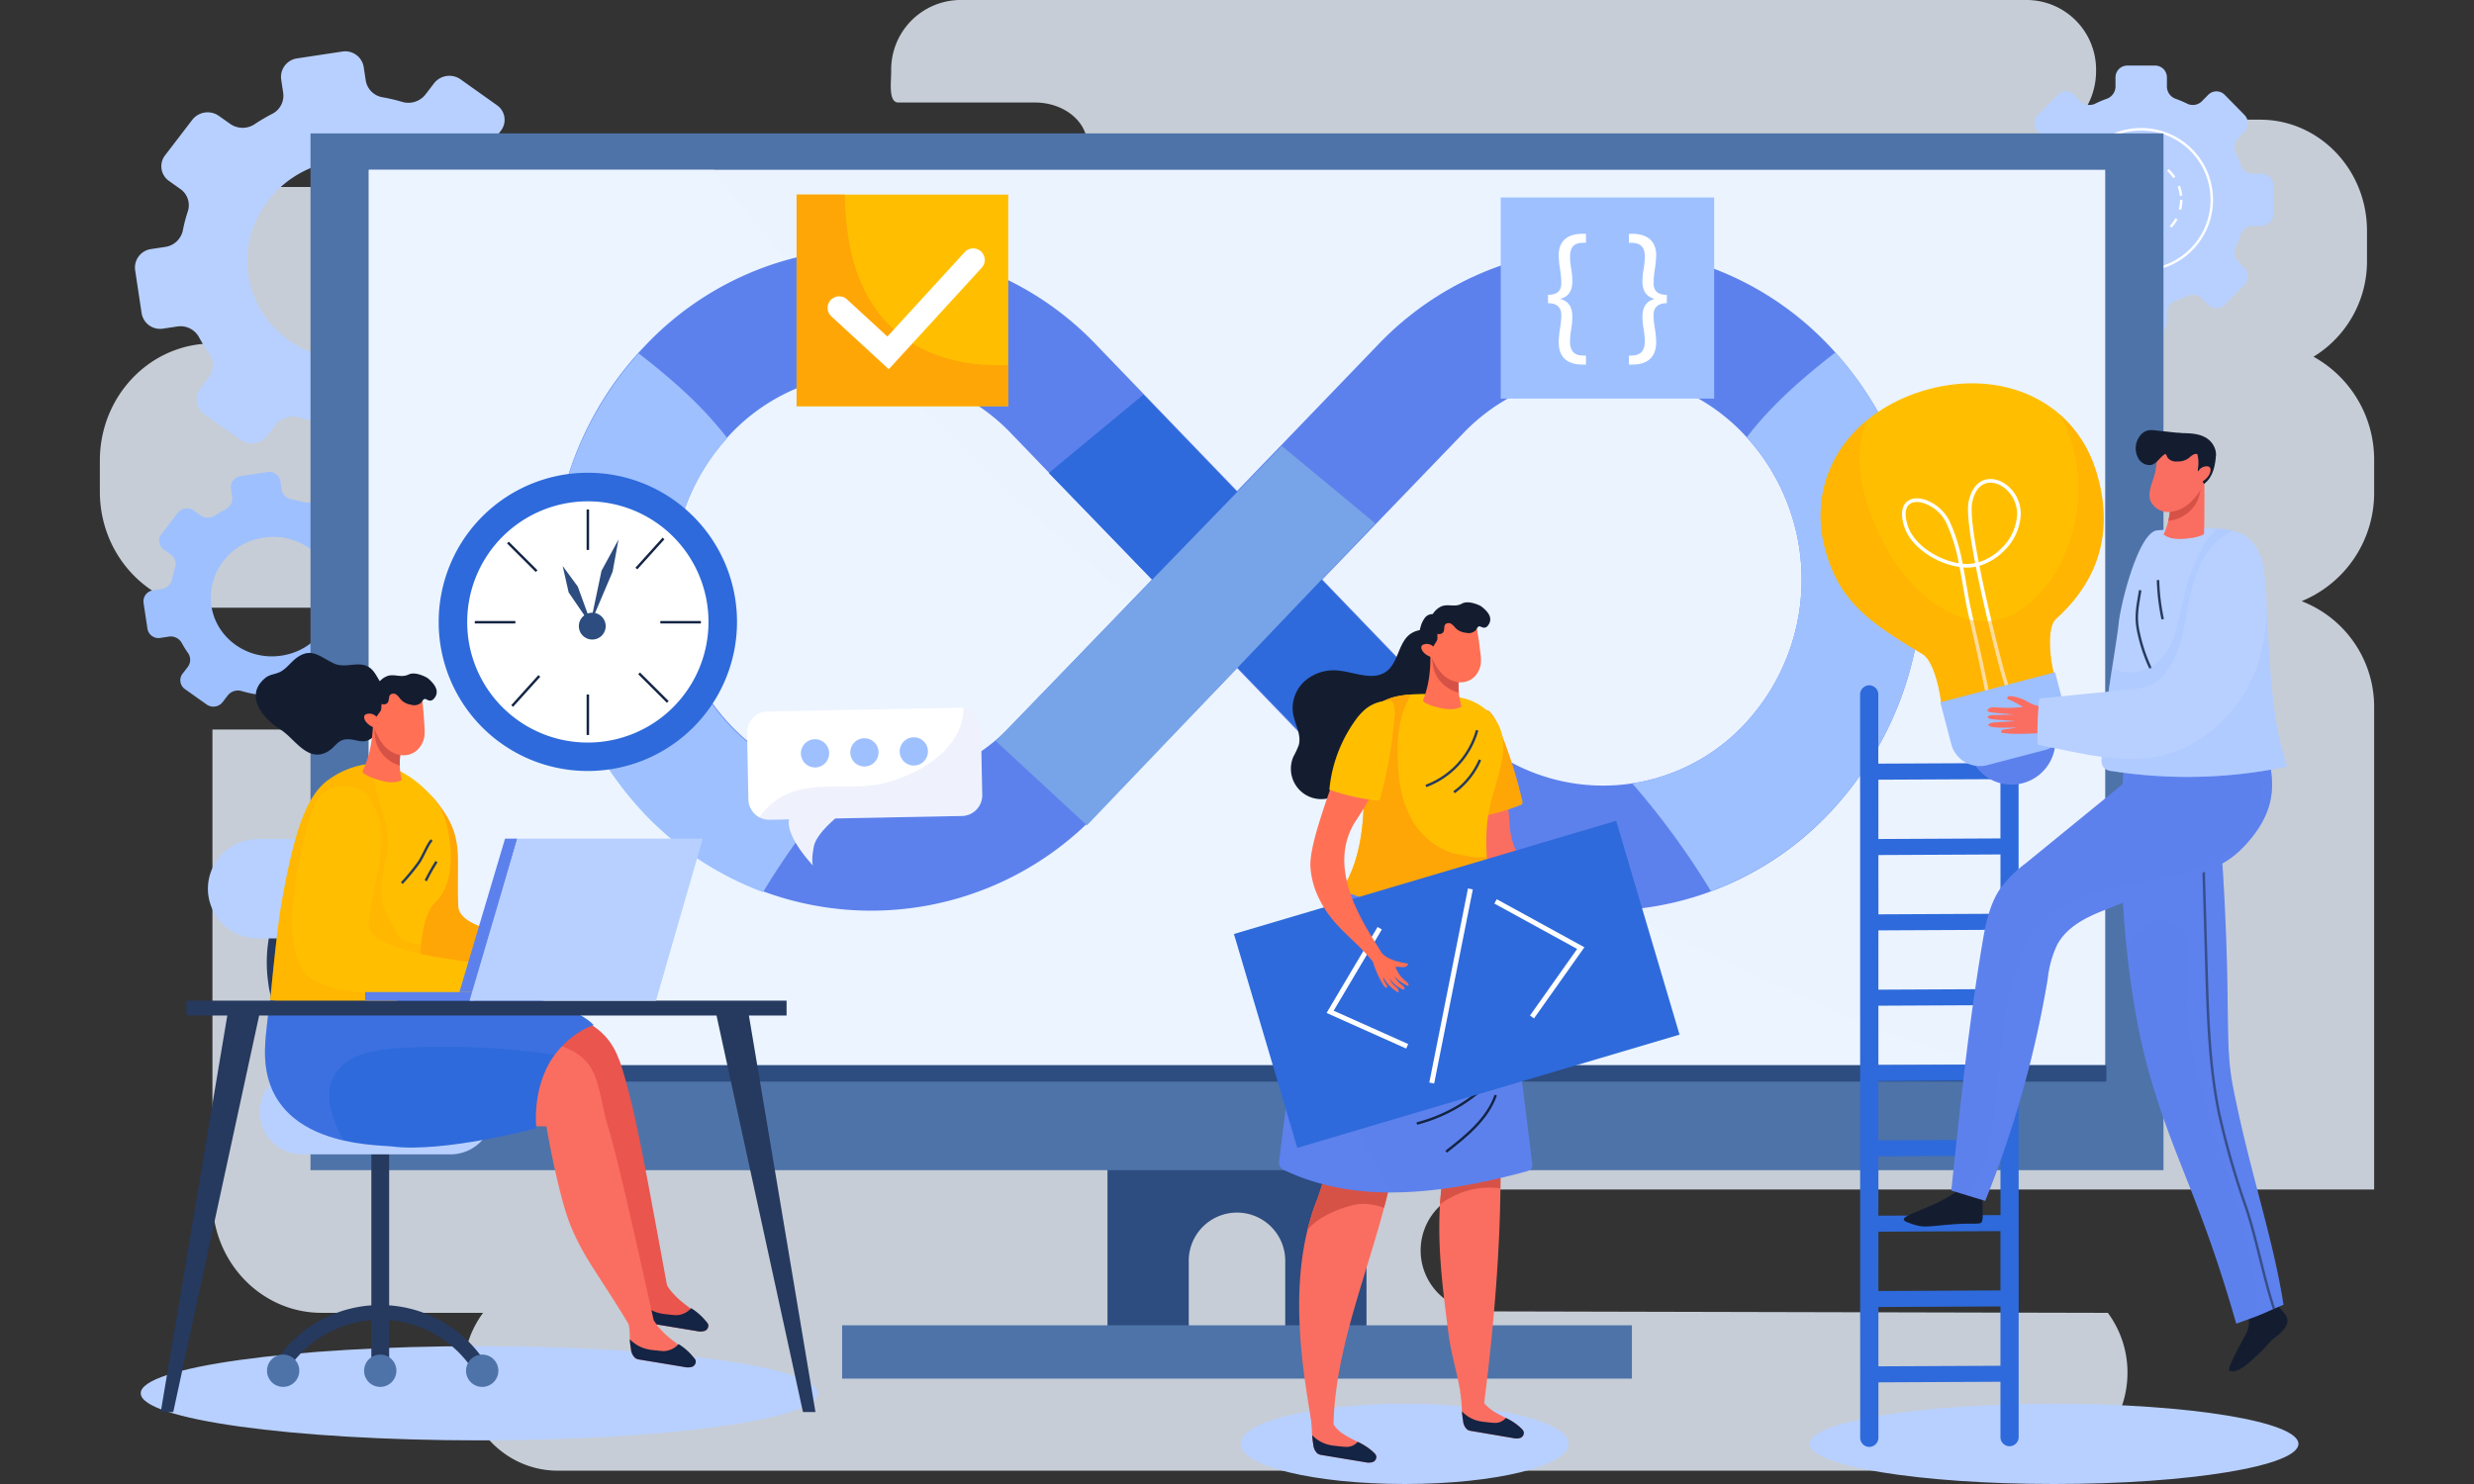 <svg xmlns="http://www.w3.org/2000/svg" viewBox="0 0 500 300"><rect x="0" y="0" width="500" height="300" fill="#333333" stroke="none"/><defs><style>.cls-1{isolation:isolate;}.cls-10,.cls-11,.cls-2{fill:#ebf3ff;}.cls-11,.cls-2{opacity:0.8;}.cls-3,.cls-31{fill:#b8d0ff;}.cls-18,.cls-25,.cls-27,.cls-4,.cls-5{fill:none;stroke-miterlimit:10;}.cls-27,.cls-4,.cls-5{stroke:#fff;}.cls-18,.cls-25,.cls-4,.cls-5{stroke-width:0.5px;}.cls-5{stroke-dasharray:2 2;}.cls-20,.cls-6{fill:#9ec0ff;}.cls-7{fill:#2e6adb;}.cls-8{fill:#2d4c7f;}.cls-9{fill:#4e73a8;}.cls-11,.cls-19,.cls-20,.cls-30,.cls-31,.cls-32{mix-blend-mode:multiply;}.cls-12,.cls-19,.cls-32{fill:#5d81ec;}.cls-13{fill:#77a3e8;}.cls-14{fill:#ffbf00;}.cls-15,.cls-23{fill:#ffa607;}.cls-16{fill:#fff;}.cls-17{fill:#141d30;}.cls-18{stroke:#26395e;}.cls-19,.cls-20,.cls-30{opacity:0.3;}.cls-21{fill:#fa6e61;}.cls-22{fill:#d75246;}.cls-23,.cls-31{opacity:0.4;}.cls-24{fill:#132444;}.cls-25{stroke:#132444;}.cls-26{fill:#ff7055;}.cls-28{fill:#26395e;}.cls-29{fill:#ea554e;}.cls-32{opacity:0.1;}</style></defs><title>Çalışma Yüzeyi 1</title><g class="cls-1"><g id="katman_1" data-name="katman 1"><path class="cls-2" d="M479.819,99.41V93.1a23.776,23.776,0,0,0-12.252-20.985,22.623,22.623,0,0,0,10.809-19.46V46.664c0-12.412-9.677-22.472-21.612-22.472H419.84a14.6,14.6,0,0,0,3.781-9.849A14.075,14.075,0,0,0,409.828,0H193.912a14.076,14.076,0,0,0-13.8,14.343c0,2.3-.61,6.381,1.457,6.381h27.6c5.838,0,10.572,3.823,10.572,8.539S215.007,37.8,209.169,37.8H43.7c-.054,0-.105-.006-.159-.007a23.152,23.152,0,0,0-1.752,8.869v5.992a22.805,22.805,0,0,0,7.25,16.786H42.935c-12.566,0-22.754,10.593-22.754,23.659V99.41c0,11.982,8.568,21.877,19.68,23.438h92.964a12.327,12.327,0,0,1,0,24.636H42.935v94.983c0,12.661,9.872,22.928,22.049,22.928H97.635a20.214,20.214,0,0,0-3.969,12.1c0,10.941,8.529,19.809,19.05,19.809h298.2c10.525,0,19.051-8.868,19.051-19.809A20.232,20.232,0,0,0,426,265.4l-127.028-.3a12.328,12.328,0,0,1,0-24.638H479.819v-97.33a22.9,22.9,0,0,0-14.655-21.6A23.652,23.652,0,0,0,479.819,99.41Z"></path><path class="cls-3" d="M457.071,35.118h-1.757a2.614,2.614,0,0,1-2.475-1.791,24.269,24.269,0,0,0-.967-2.377,2.686,2.686,0,0,1,.5-3.052l1.24-1.262a2.431,2.431,0,0,0,0-3.4l-3.989-4.06a2.337,2.337,0,0,0-3.347,0l-1.245,1.264a2.6,2.6,0,0,1-3,.517,21.13,21.13,0,0,0-2.341-.989,2.658,2.658,0,0,1-1.754-2.519V15.661a2.388,2.388,0,0,0-2.37-2.407H429.92a2.387,2.387,0,0,0-2.372,2.407v1.784a2.658,2.658,0,0,1-1.757,2.519,21.034,21.034,0,0,0-2.34.989,2.6,2.6,0,0,1-3-.517l-1.24-1.264a2.339,2.339,0,0,0-3.349,0l-3.992,4.06a2.433,2.433,0,0,0,0,3.4l1.239,1.262a2.69,2.69,0,0,1,.51,3.052,21.429,21.429,0,0,0-.968,2.377,2.63,2.63,0,0,1-2.483,1.791h-1.75a2.39,2.39,0,0,0-2.371,2.41v5.734a2.388,2.388,0,0,0,2.371,2.409h1.75a2.624,2.624,0,0,1,2.483,1.788,21.1,21.1,0,0,0,.968,2.376,2.687,2.687,0,0,1-.51,3.053l-1.239,1.258a2.433,2.433,0,0,0,0,3.4l3.992,4.061a2.345,2.345,0,0,0,3.349,0l1.24-1.257a2.594,2.594,0,0,1,3-.518,21.4,21.4,0,0,0,2.34.986,2.655,2.655,0,0,1,1.757,2.518v1.785a2.387,2.387,0,0,0,2.372,2.407h5.644a2.388,2.388,0,0,0,2.37-2.407V63.34a2.656,2.656,0,0,1,1.754-2.518,21.5,21.5,0,0,0,2.341-.986,2.593,2.593,0,0,1,3,.518l1.245,1.257a2.342,2.342,0,0,0,3.347,0l3.989-4.061a2.431,2.431,0,0,0,0-3.4l-1.24-1.258a2.683,2.683,0,0,1-.5-3.053,23.854,23.854,0,0,0,.967-2.376,2.609,2.609,0,0,1,2.475-1.788h1.757a2.387,2.387,0,0,0,2.368-2.409V37.528A2.389,2.389,0,0,0,457.071,35.118Z"></path><path class="cls-4" d="M447.006,40.391a14.263,14.263,0,1,1-14.263-14.263A14.264,14.264,0,0,1,447.006,40.391Z"></path><path class="cls-5" d="M440.829,40.391a8.087,8.087,0,1,1-8.086-8.084A8.087,8.087,0,0,1,440.829,40.391Z"></path><path class="cls-3" d="M114.407,50.392l-1.32-8.747a3.785,3.785,0,0,0-4.361-3.1l-2.823.425a4.224,4.224,0,0,1-4.385-2.131,35.717,35.717,0,0,0-2.105-3.386,4,4,0,0,1,.1-4.774l1.7-2.231a3.6,3.6,0,0,0-.784-5.185l-7.342-5.221a3.939,3.939,0,0,0-5.38.812L86,19.084A4.383,4.383,0,0,1,81.3,20.6a35.854,35.854,0,0,0-3.987-.938,4.121,4.121,0,0,1-3.4-3.416L73.5,13.526a3.779,3.779,0,0,0-4.359-3.1L60.079,11.8a3.783,3.783,0,0,0-3.258,4.241l.411,2.723a4.112,4.112,0,0,1-2.248,4.266,36.361,36.361,0,0,0-3.528,2.079,4.379,4.379,0,0,1-4.938-.068L44.23,23.423a3.935,3.935,0,0,0-5.379.811l-5.48,7.154a3.618,3.618,0,0,0,.784,5.19L36.436,38.2a3.994,3.994,0,0,1,1.522,4.532,31.791,31.791,0,0,0-1.009,3.859,4.255,4.255,0,0,1-3.572,3.329l-2.816.425a3.786,3.786,0,0,0-3.255,4.247l1.32,8.748a3.773,3.773,0,0,0,4.363,3.088l2.818-.422A4.252,4.252,0,0,1,40.2,68.136a32.716,32.716,0,0,0,2.1,3.388,3.986,3.986,0,0,1-.116,4.776l-1.7,2.214a3.627,3.627,0,0,0,.785,5.2l7.348,5.212A3.942,3.942,0,0,0,54,88.117L55.7,85.9a4.383,4.383,0,0,1,4.7-1.516,35.2,35.2,0,0,0,3.984.942A4.113,4.113,0,0,1,67.8,88.728l.41,2.723a3.789,3.789,0,0,0,4.363,3.1l9.065-1.367a3.786,3.786,0,0,0,3.251-4.253l-.411-2.716a4.119,4.119,0,0,1,2.241-4.265,34.551,34.551,0,0,0,3.531-2.077,4.389,4.389,0,0,1,4.944.064l2.29,1.612a3.938,3.938,0,0,0,5.379-.811l5.475-7.151a3.616,3.616,0,0,0-.786-5.194l-2.282-1.615a4,4,0,0,1-1.508-4.532,35.28,35.28,0,0,0,1.01-3.856,4.226,4.226,0,0,1,3.566-3.331l2.821-.425A3.778,3.778,0,0,0,114.407,50.392Zm-38.878,21.7c-12.583,2.889-24.65-5.686-25.5-18.11-.672-9.778,6.263-18.836,16.16-21.1,12.574-2.89,24.65,5.679,25.5,18.112C92.353,60.765,85.418,69.819,75.529,72.094Z"></path><path class="cls-6" d="M81.16,119.351l-.791-5.237a2.266,2.266,0,0,0-2.61-1.854l-1.691.255a2.531,2.531,0,0,1-2.625-1.276,21.569,21.569,0,0,0-1.26-2.028,2.393,2.393,0,0,1,.061-2.859l1.019-1.335a2.156,2.156,0,0,0-.469-3.1l-4.4-3.126a2.359,2.359,0,0,0-3.221.486l-1.025,1.334a2.623,2.623,0,0,1-2.815.907,21.363,21.363,0,0,0-2.387-.562,2.467,2.467,0,0,1-2.036-2.045l-.246-1.628a2.263,2.263,0,0,0-2.61-1.853l-5.426.819a2.266,2.266,0,0,0-1.951,2.54l.246,1.63a2.461,2.461,0,0,1-1.345,2.554,21.842,21.842,0,0,0-2.113,1.244,2.623,2.623,0,0,1-2.957-.04l-1.37-.969a2.354,2.354,0,0,0-3.219.486l-3.282,4.283a2.166,2.166,0,0,0,.469,3.108l1.366.972a2.389,2.389,0,0,1,.911,2.714,19.255,19.255,0,0,0-.6,2.31,2.549,2.549,0,0,1-2.138,1.994l-1.686.253a2.267,2.267,0,0,0-1.948,2.544l.79,5.237a2.258,2.258,0,0,0,2.612,1.849L34.1,128.7a2.541,2.541,0,0,1,2.63,1.273A19.561,19.561,0,0,0,37.99,132a2.388,2.388,0,0,1-.07,2.86L36.9,136.189a2.172,2.172,0,0,0,.47,3.113l4.4,3.121a2.361,2.361,0,0,0,3.221-.484l1.022-1.331a2.624,2.624,0,0,1,2.814-.908,21.056,21.056,0,0,0,2.385.565,2.461,2.461,0,0,1,2.041,2.04l.246,1.629a2.267,2.267,0,0,0,2.612,1.856l5.428-.818a2.267,2.267,0,0,0,1.946-2.546l-.247-1.627a2.47,2.47,0,0,1,1.342-2.554A20.456,20.456,0,0,0,66.695,137a2.626,2.626,0,0,1,2.959.038l1.372.966a2.357,2.357,0,0,0,3.22-.486l3.278-4.281a2.165,2.165,0,0,0-.47-3.11l-1.366-.968a2.39,2.39,0,0,1-.9-2.713,21.318,21.318,0,0,0,.6-2.308,2.532,2.532,0,0,1,2.135-2l1.689-.254A2.262,2.262,0,0,0,81.16,119.351Zm-23.277,13c-7.535,1.729-14.759-3.405-15.271-10.844a12.331,12.331,0,0,1,9.675-12.633c7.528-1.731,14.759,3.4,15.27,10.844A12.349,12.349,0,0,1,57.883,132.346Z"></path><line class="cls-7" x1="234.866" y1="111.633" x2="206.49" y2="141.099"></line><path class="cls-8" d="M223.825,229.681v40.8h16.423v-15.4a9.752,9.752,0,1,1,19.5,0v15.4h16.424v-40.8Z"></path><rect class="cls-9" x="170.192" y="267.916" width="159.617" height="10.78"></rect><rect class="cls-9" x="62.755" y="26.966" width="374.49" height="209.592"></rect><rect class="cls-10" x="74.531" y="34.327" width="350.937" height="181.009"></rect><path class="cls-11" d="M400.028,214.274c-13.9-3.356-27.17-8.765-40.119-14.765-12.99-6.02-26.038-12.062-38.831-18.495C252.455,146.523,191.459,95.126,144.247,34.327H74.531V215.336H404.772C403.187,215,401.6,214.654,400.028,214.274Z"></path><rect class="cls-8" x="74.299" y="215.336" width="351.399" height="3.312"></rect><path class="cls-12" d="M369.594,69.809a62.823,62.823,0,0,0-91.208,0L250.022,99.261,221.656,69.809a62.821,62.821,0,0,0-91.206,0c-25.146,26.11-25.146,68.6,0,94.706a62.892,62.892,0,0,0,91.206,0l28.366-29.453,28.364,29.453a62.894,62.894,0,0,0,91.208,0,68.8,68.8,0,0,0,0-94.706ZM204.429,146.627a39.088,39.088,0,0,1-56.751,0,42.806,42.806,0,0,1,0-58.928,39.088,39.088,0,0,1,56.751,0l28.377,29.465Zm28.377-29.465-28.377,29.465m147.937,0a39.134,39.134,0,0,1-56.753,0l-28.377-29.465L295.613,87.7a39.09,39.09,0,0,1,56.753,0,42.809,42.809,0,0,1,0,58.93Z"></path><polygon class="cls-7" points="288.66 139.61 231.076 79.779 211.958 95.615 270.81 156.31 288.66 139.61"></polygon><path class="cls-6" d="M370.937,71.251c-6.619,5.13-12.949,10.648-17.913,17.164a42.8,42.8,0,0,1-.658,58.212,39.4,39.4,0,0,1-22.487,11.735,158.046,158.046,0,0,1,15.913,21.809,63.835,63.835,0,0,0,23.8-15.656,68.821,68.821,0,0,0,1.343-93.264Z"></path><path class="cls-6" d="M129.063,71.423c6.62,5.131,12.95,10.648,17.913,17.165a42.8,42.8,0,0,0,.658,58.212,39.4,39.4,0,0,0,22.487,11.734,157.881,157.881,0,0,0-15.913,21.809,63.849,63.849,0,0,1-23.8-15.655,68.821,68.821,0,0,1-1.344-93.265Z"></path><polygon class="cls-13" points="201.247 149.802 259.062 90.144 277.95 105.808 219.674 166.847 201.247 149.802"></polygon><rect class="cls-14" x="160.993" y="39.341" width="42.775" height="42.771"></rect><path class="cls-15" d="M179.465,65.442c-6.785-7.03-8.521-16.6-8.725-26.1h-9.747V82.112h42.775V73.76C194.9,74.241,185.788,71.993,179.465,65.442Z"></path><path class="cls-16" d="M179.625,74.641,168,63.941a2.335,2.335,0,0,1,3.16-3.438l8.182,7.531,15.619-17.058a2.334,2.334,0,1,1,3.444,3.152Z"></path><rect class="cls-6" x="303.3" y="39.92" width="43.133" height="40.66"></rect><path class="cls-16" d="M312.859,59.6c2.355,0,2.687-1.294,2.687-2.455a19.742,19.742,0,0,0-.265-2.786,19.3,19.3,0,0,1-.266-2.753c0-3.052,1.991-4.346,4.81-4.346h.7v1.825h-.6c-1.957,0-2.621,1.061-2.621,2.852a14.5,14.5,0,0,0,.233,2.356,15.551,15.551,0,0,1,.231,2.521c.034,2.123-.895,3.184-2.388,3.582v.067c1.493.364,2.422,1.492,2.388,3.615a15.213,15.213,0,0,1-.231,2.521,14.9,14.9,0,0,0-.233,2.389c0,1.857.763,2.886,2.621,2.886h.6V73.7h-.7c-2.753,0-4.81-1.194-4.81-4.544a18.82,18.82,0,0,1,.266-2.72,18.4,18.4,0,0,0,.265-2.687c0-1.029-.332-2.455-2.687-2.455Z"></path><path class="cls-16" d="M336.874,61.294c-2.355,0-2.687,1.426-2.687,2.455a18.4,18.4,0,0,0,.265,2.687,18.82,18.82,0,0,1,.266,2.72c0,3.35-2.09,4.544-4.81,4.544h-.7V71.876h.564c1.858-.033,2.654-1.029,2.654-2.886A19.973,19.973,0,0,0,332.2,66.6a15.129,15.129,0,0,1-.265-2.521c0-2.123.929-3.251,2.388-3.615V60.4c-1.459-.4-2.388-1.459-2.388-3.582A15.512,15.512,0,0,1,332.2,54.3a19.442,19.442,0,0,0,.233-2.356c0-1.791-.7-2.819-2.621-2.852h-.6V47.262h.664c2.819,0,4.843,1.294,4.843,4.346a19.3,19.3,0,0,1-.266,2.753,19.742,19.742,0,0,0-.265,2.786c0,1.161.332,2.455,2.687,2.455Z"></path><ellipse class="cls-3" cx="415.13" cy="291.886" rx="49.392" ry="8.114"></ellipse><path class="cls-7" d="M375.929,140.423l.018,150.217a1.847,1.847,0,0,0,1.844,1.864,1.871,1.871,0,0,0,1.84-1.884V279.449l24.663-.118,0,11.172a1.853,1.853,0,0,0,1.843,1.866,1.872,1.872,0,0,0,1.84-1.885l-.019-150.214a1.846,1.846,0,0,0-1.84-1.868,1.865,1.865,0,0,0-1.839,1.885v13.97l-24.668.117V140.4a1.851,1.851,0,0,0-1.841-1.866A1.872,1.872,0,0,0,375.929,140.423Zm3.7,123.8,24.666-.117,0,11.991-24.665.119Zm0-15.226,24.662-.119,0,11.987-24.664.12Zm0-15.23,24.67-.12v11.991l-24.669.119Zm0-15.228,24.664-.12,0,11.988-24.666.12Zm0-15.229,24.667-.12,0,11.99-24.667.119Zm0-15.228,24.665-.12,0,11.988-24.668.119Zm0-15.23,24.669-.12,0,11.99-24.663.117Zm0-15.231,24.665-.115v11.985l-24.667.12Z"></path><path class="cls-17" d="M453.831,269.8c1.033-1.893.691-3.211.324-5.09a18.664,18.664,0,0,0,5.407-1.762l2.24,2.721a3.04,3.04,0,0,1,.4.727,2.045,2.045,0,0,1-.237,1.741,5.221,5.221,0,0,1-1.367,1.615c-.191.155-.388.319-.584.483a5.565,5.565,0,0,0-1.326,1.172,9.015,9.015,0,0,0-.764.831,34.114,34.114,0,0,1-4.138,3.82c-.987.77-2.316,1.525-3.282,1.011C450.081,276.85,452.131,272.916,453.831,269.8Z"></path><path class="cls-12" d="M440.75,149.978c5.49,7.375,7.929,16.775,8.5,26.275,1.684,27.907.28,34.48,2.03,43.423,3.37,17.233,8,30,10.216,44.088-4.854,2.009-2.975,1.481-9.547,3.827-7.283-25.457-12.51-32.885-17.5-50.34-5.129-17.919-6.713-42.771-5.253-61.928a2.672,2.672,0,0,1,.557-1.72,2.9,2.9,0,0,1,1.339-.661c3.469-1,6.936-1.991,9.66-2.964"></path><path class="cls-18" d="M445.366,176.239q.279,9.622.556,19.247c.286,9.826.571,19.7,2.473,29.2a166.583,166.583,0,0,0,5.615,19.626c2.062,6.236,3.5,14.028,5.567,20.264"></path><path class="cls-19" d="M437.687,186.123c5.681.857,4.783,7.953,4.348,12.025-.663,6.227.563,13.425,2.045,19.5.8,3.273,1.872,6.481,2.894,9.69,2.86,8.966,5.949,17.962,7.82,27.2.535,2.646,1.96,8.219.737,11.743,2.473-.936,2.325-1.016,5.966-2.523-2.22-14.088-6.846-26.855-10.216-44.088-1.75-8.943-.346-15.516-2.03-43.423-.572-9.5-3.011-18.9-8.5-26.275-2.724.973-6.191,1.968-9.66,2.964a2.9,2.9,0,0,0-1.339.661,2.672,2.672,0,0,0-.557,1.72,210.666,210.666,0,0,0,.571,36.026C431.717,188.5,434.438,185.634,437.687,186.123Z"></path><path class="cls-17" d="M396.119,240.308c-5.1,4.257-13.958,5.518-10.623,6.789s3.375.85,9.152.412,5.92.516,6.061-1.5a46.919,46.919,0,0,0-.322-6.078s.829-3.882-4.268.378"></path><path class="cls-12" d="M439.486,149.963l-30.074,24.545a25.786,25.786,0,0,0-5.031,4.948c-2.317,3.29-3.12,7.479-3.789,11.488-2.757,16.521-4.494,33.134-6.23,49.735q3.427,1.033,6.852,2.071a213.679,213.679,0,0,0,12.636-44.937,20.948,20.948,0,0,1,1.946-6.923c2-3.574,5.727-5.407,9.243-6.811,21.043-8.389,24.016-8,29.048-13.584,6.94-7.7,5.139-13.852,4.063-18.99-5.5-2.241-12.18-1.894-18.664-1.542"></path><path class="cls-19" d="M458.15,151.505a21.869,21.869,0,0,0-4.044-1.179,14.9,14.9,0,0,1,2.127,4.457c1.521,5.233,1.341,11.236-2.928,15.225-6.018,5.625-14.724,7.274-22.52,8.758-7.91,1.5-16.236,3.316-20.646,10.772-5.664,9.578-5.294,21.55-6.792,32.288-.571,4.1-1.5,15.945-6.194,19.7q2.031.612,4.061,1.227a213.679,213.679,0,0,0,12.636-44.937,20.948,20.948,0,0,1,1.946-6.923c2-3.574,5.727-5.407,9.243-6.811,21.043-8.389,24.016-8,29.048-13.584C461.027,162.8,459.226,156.643,458.15,151.505Z"></path><path class="cls-3" d="M436.009,107.209c-3.794.273-7.405,14.8-7.805,18.665-.518,5.01-3.107,18.2-3.448,27.383a2.807,2.807,0,0,0,.381,1.887,2.6,2.6,0,0,0,1.713.735,98.577,98.577,0,0,0,35.4-.92c-4.165-12.307-3.217-25.734-4.9-38.643-.342-2.644-.9-5.475-2.817-7.279-1.956-1.844-4.831-2.146-7.486-2.216-4.364-.12-8.734.22-11.043.388"></path><path class="cls-18" d="M432.537,119.322c-.478,3.075-1.053,5.209-.364,8.384a33.555,33.555,0,0,0,2.459,7.409"></path><path class="cls-18" d="M436.14,117.265a43.547,43.547,0,0,0,.945,7.917"></path><path class="cls-20" d="M457.355,116.316c-.342-2.644-.9-5.475-2.817-7.279-1.714-1.616-4.133-2.047-6.492-2.177a23.477,23.477,0,0,0-2.64,3.25,45.964,45.964,0,0,0-3.473,8.131c-.511,1.912-.747,3.9-1.33,5.79-.74,4.223-2.3,8.987-6.435,11.029-2.241,1.107-5.391,1.3-7.278-.193a173.432,173.432,0,0,0-2.134,18.39,2.807,2.807,0,0,0,.381,1.887,2.6,2.6,0,0,0,1.713.735,98.577,98.577,0,0,0,35.4-.92C458.09,142.652,459.038,129.225,457.355,116.316Z"></path><path class="cls-21" d="M438.612,101.7a14.674,14.674,0,0,1-1.354,6.37c1.459,1.056,3.466.982,5.275.735a9.736,9.736,0,0,0,2.614-.643.543.543,0,0,0,.243-.169.549.549,0,0,0,.064-.3q.108-5.88.042-11.763c-1.776.6-3.758.317-5.562.841a1.159,1.159,0,0,0-.483.234,1.181,1.181,0,0,0-.288.575,15.176,15.176,0,0,0-.551,4.115"></path><path class="cls-22" d="M443.537,102.222c1.292-1.878,1.188-4.221,1.957-6.287-1.777.6-3.756.315-5.558.839a1.161,1.161,0,0,0-.485.234,1.19,1.19,0,0,0-.288.575,15.176,15.176,0,0,0-.551,4.115,14.558,14.558,0,0,1-.4,3.6,7.459,7.459,0,0,0,5.326-3.074"></path><path class="cls-21" d="M436.236,91.752c-.4,1.332-.425,2.741-.767,4.086-.469,1.838-1.529,3.753-.809,5.507a3.928,3.928,0,0,0,3.847,2.144,6.979,6.979,0,0,0,4.2-1.96,10.711,10.711,0,0,0,3.506-7.9A2.791,2.791,0,0,0,445.021,91a9.2,9.2,0,0,0-3.97-1.6c-2.184-.428-4.415,1.02-4.815,2.351"></path><path class="cls-17" d="M439.235,87.8a4.243,4.243,0,0,0-3.228,3.787.493.493,0,0,0,.081.362c.155.18.458.1.659-.032a1.064,1.064,0,0,1,.647-.283c.393.041.488.538.676.874a2.111,2.111,0,0,0,1.906.782,3.87,3.87,0,0,0,2.081-.483c.412-.26.738-.639,1.169-.868a1.078,1.078,0,0,1,1.339.128c.36.479-.041,1.214.259,1.732a1.116,1.116,0,0,0,1.085.436,2.194,2.194,0,0,0,1.722-1.319,3.055,3.055,0,0,0,.028-2.18,4.121,4.121,0,0,0-1.346-1.907c-1.478-1.175-3.557-1.252-5.475-1.276-.757-.008-1.6.013-1.6.247"></path><path class="cls-17" d="M441.1,87.6l-5.506-.593a4.587,4.587,0,0,0-1.52.009,2.992,2.992,0,0,0-1.668,1.206,4.118,4.118,0,0,0-.294,4.337,2.568,2.568,0,0,0,2.66,1.428c1.128-.272,1.687-1.469,2.647-2.1a.818.818,0,0,1,.694-.164,1.457,1.457,0,0,1,.345.241,1.457,1.457,0,0,0,1.329.147,2.4,2.4,0,0,0,1.076-.833A3.329,3.329,0,0,0,441.1,87.6"></path><path class="cls-17" d="M443.906,91.2a7.056,7.056,0,0,1,.315,3.437,1.743,1.743,0,0,0-.039.466,1.545,1.545,0,0,0,.173.505c.35.741.7,1.485,1.053,2.226,1.312-.9,2.235-2.679,2.422-5.676.031-.53-.073-.592-.384-1.022a2.6,2.6,0,0,0-2.4-.672,1.709,1.709,0,0,0-.819.219c-.236.158-.384.481-.322.517"></path><path class="cls-21" d="M444.247,95.3a1.982,1.982,0,0,1,1.88-1.027c1.338.114.449,2.7-1.694,3.351a.813.813,0,0,1-.872-.127.822.822,0,0,1-.064-.708,2.826,2.826,0,0,1,.75-1.489"></path><path class="cls-14" d="M388.769,78.97c-15.08,4.522-24.188,17.8-19.641,32.967,2.908,9.7,8.6,13.879,19.375,20.261,2.558,1.515,3.739,8.582,3.853,10.416,3.719-2.1,9.227-.392,14.464-1.983a39.821,39.821,0,0,1,9.164-1.938c-1.4-2.467-2.714-11.56-.482-13.566,9.31-8.368,11.517-18.567,8.226-29.552C419.18,80.4,403.846,74.454,388.769,78.97Z"></path><path class="cls-16" d="M406.562,140.613l-.722.159c-.08-.35-.365-1.258-.67-2.219-.283-.884-.582-1.828-.76-2.471-.771-2.782-3.367-12.818-5.083-21.527a8.587,8.587,0,0,1-2,.187c-.176-.006-.354-.015-.531-.03.226,1.194.433,2.4.638,3.586.33,1.922.643,3.734,1.027,5.447.2.89.419,1.85.648,2.864,1.024,4.475,2.292,10.043,3.278,15.582l-.725.131c-.984-5.527-2.249-11.084-3.268-15.548-.233-1.015-.454-1.976-.653-2.866-.387-1.732-.7-3.555-1.033-5.483-.218-1.262-.438-2.536-.681-3.8-4.53-.649-9.88-3.92-11.211-8.275-1.193-3.905.487-5.053,1.3-5.376,2.4-.96,6.282,1.162,7.842,4.28a35.039,35.039,0,0,1,2.689,8.7q.354.033.7.043a7.911,7.911,0,0,0,1.841-.172c-1.049-5.442-1.723-10.261-1.34-12.3.6-3.167,2.414-4.912,4.874-4.666,2.785.281,5.731,3.21,5.676,7.127a10.94,10.94,0,0,1-3.563,7.549,11.763,11.763,0,0,1-4.788,2.839c1.572,8,3.917,17.333,5.074,21.506.178.638.474,1.569.753,2.447C406.194,139.35,406.474,140.227,406.562,140.613Zm-6.657-26.963a11.044,11.044,0,0,0,4.417-2.644,10.206,10.206,0,0,0,3.337-7.026c.049-3.459-2.6-6.14-5.015-6.383-2.063-.207-3.546,1.276-4.072,4.071C398.214,103.569,398.865,108.252,399.905,113.65Zm-13.534-11.981c-1.272.521-1.575,2.106-.853,4.469,1.226,4.006,6.119,7.038,10.357,7.724a33.8,33.8,0,0,0-2.578-8.274c-1.5-3-5.053-4.667-6.909-3.927Z"></path><path class="cls-23" d="M423.728,95.575a24.868,24.868,0,0,0-7.582-11.911,26.422,26.422,0,0,1,1.747,3.537c4.554,11.3,1.756,26.83-7.836,34.84-11.141,9.3-23.778-1.644-29.079-11.7-4.357-8.267-6.9-17.3-3.8-25.245a24.651,24.651,0,0,0-8.051,26.846c2.908,9.7,8.6,13.879,19.375,20.261,2.558,1.515,3.739,8.582,3.853,10.416,3.719-2.1,9.227-.392,14.464-1.983a39.821,39.821,0,0,1,9.164-1.938c-1.4-2.467-2.714-11.56-.482-13.566C424.812,116.759,427.019,106.56,423.728,95.575Z"></path><path class="cls-12" d="M399.063,154.542a8.878,8.878,0,0,0,16.315-4.081Z"></path><path class="cls-6" d="M392.139,141.97l2.236,8.533a5.96,5.96,0,0,0,7.336,4.152l11.5-3.012a5.96,5.96,0,0,0,4.358-7.218l-2.236-8.529Z"></path><path class="cls-21" d="M414.112,143a8.641,8.641,0,0,1-4.237-1.086,8.495,8.495,0,0,0-3.663-1.2c-.268.013-.6.192-.538.452.046.183.26.257.441.314.707.23,3.254,1.682,2.614,1.439A26.723,26.723,0,0,1,403.4,143a2.808,2.808,0,0,0-1.035.039c-.331.1-.833.429-.653.725.228.372,3.488.455,5.231.684q-2.209.056-4.422.112c-.359.009-.888.215-.741.544.2.441,3.661.455,5.493.681l-4.19.253c-.559.035-1.589.346-1.129.669.839.591,3.67.33,5.671.394l-2.633.382c-.29.044-.676.248-.545.512.067.137.242.173.394.19,3.345.413,6.3-.054,10.068,0-.316-1.729.018-3.514-.8-5.176"></path><path class="cls-3" d="M457.574,115.61a11.3,11.3,0,0,0-2.405-6.139c-1.54-1.67-4.384-2.469-4.334-1.911-4.969,2.355-7.169,7.869-8.221,13s-1.492,10.6-4.6,14.939a8.817,8.817,0,0,1-3.238,2.909,13.228,13.228,0,0,1-4.443.973l-18.167,1.839c-.054.51-.118,1.018-.16,1.53a59.658,59.658,0,0,0-.177,7.781l4.837,1c6.393,1.325,13.021,2.653,19.427,1.374,8.111-1.626,14.87-7.427,18.444-14.455s4.211-15.138,3.034-22.841"></path><ellipse class="cls-3" cx="283.869" cy="291.886" rx="33.163" ry="8.114"></ellipse><path class="cls-21" d="M269.507,287.951c1.834,2.886,5.924,3.32,8.25,5.8a1.488,1.488,0,0,1,.391.605,1.106,1.106,0,0,1-.756,1.22,3.041,3.041,0,0,1-1.531.011l-8.636-1.429a2.46,2.46,0,0,1-.9-.276,2.6,2.6,0,0,1-.9-1.824c-.392-2.076-.2-3.818-.589-5.9,1.921.3,2.826.965,4.67,1.789"></path><path class="cls-24" d="M278.148,294.355a1.488,1.488,0,0,0-.391-.605,11.711,11.711,0,0,0-3.367-2.272,2.94,2.94,0,0,1-2.576,1c-.678-.033-1.351-.125-2.026-.2a8.078,8.078,0,0,1-1.991-.434,6.922,6.922,0,0,1-2.605-1.712,16.376,16.376,0,0,0,.234,1.927,2.606,2.606,0,0,0,.9,1.824,2.46,2.46,0,0,0,.9.276l8.636,1.429a3.037,3.037,0,0,0,1.53-.011,1.105,1.105,0,0,0,.757-1.22"></path><path class="cls-21" d="M278.18,177.843a115.06,115.06,0,0,0-9.987,50.689,38.111,38.111,0,0,1-.21,8.051,49.117,49.117,0,0,1-2.332,7.289c-4.945,14.193-3.081,29.774-.414,44.561,2.145-.075,2.121-.151,4.265-.226.324-17.5,8.588-34.319,11.961-51.5,1.145-5.842,1.978-11.74,2.811-17.636q2.646-18.747,5.294-37.5c-3.854-.863-7.708-1.724-11.388-3.731"></path><path class="cls-22" d="M267.567,245.925a23.053,23.053,0,0,1,5.528-2.206,9.289,9.289,0,0,1,2.65-.349,12.955,12.955,0,0,1,2.369.321,11.056,11.056,0,0,1,1.6.5c.658-2.489,1.255-4.984,1.747-7.485,1.145-5.842,1.978-11.74,2.811-17.636q2.646-18.747,5.294-37.5c-3.854-.863-7.708-1.724-11.388-3.731a115.06,115.06,0,0,0-9.987,50.689,38.111,38.111,0,0,1-.21,8.051,49.229,49.229,0,0,1-2.332,7.289c-.537,1.54-.989,3.1-1.372,4.672a13.608,13.608,0,0,1,3.288-2.619"></path><path class="cls-21" d="M299.627,283.157c1.768,2.851,5.71,3.285,7.954,5.738a1.469,1.469,0,0,1,.376.6,1.1,1.1,0,0,1-.731,1.207,2.864,2.864,0,0,1-1.474.01q-4.161-.709-8.323-1.414a2.261,2.261,0,0,1-.87-.274,2.6,2.6,0,0,1-.864-1.8c-.379-2.056-.192-3.778-.569-5.832,1.853.292,2.725.955,4.5,1.771"></path><path class="cls-24" d="M307.957,289.493a1.479,1.479,0,0,0-.376-.6,11.3,11.3,0,0,0-3.247-2.249,2.8,2.8,0,0,1-2.483.986c-.653-.031-1.3-.124-1.951-.195a7.58,7.58,0,0,1-1.92-.432,6.608,6.608,0,0,1-2.51-1.692,16.612,16.612,0,0,0,.225,1.906,2.6,2.6,0,0,0,.864,1.8,2.261,2.261,0,0,0,.87.274q4.161.705,8.323,1.414a2.864,2.864,0,0,0,1.474-.01,1.1,1.1,0,0,0,.731-1.207"></path><path class="cls-21" d="M284.641,183.769a87.984,87.984,0,0,0,4.6,46.52,27.724,27.724,0,0,1,1.959,6.286,27.818,27.818,0,0,1-.1,5.731c-.7,9.23.439,17.946,1.616,27.127.658,5.134,2,8.345,2.739,14.141a16.761,16.761,0,0,1,4.5.041c.7-5.472,5.123-39.876,2.432-61.7a329.027,329.027,0,0,0-6.887-37.3,2.228,2.228,0,0,0-.635-1.286,2.255,2.255,0,0,0-1.614-.266c-3.215.281-6.432.566-8.6.7"></path><path class="cls-22" d="M291.2,236.575a27.818,27.818,0,0,1-.1,5.731c-.029.39-.051.78-.074,1.17.333-.255.674-.5,1.03-.726.451-.284.92-.537,1.4-.775a15.992,15.992,0,0,1,4.1-1.525,16.789,16.789,0,0,1,5.68-.221,144.008,144.008,0,0,0-.852-18.315,329.027,329.027,0,0,0-6.887-37.3,2.228,2.228,0,0,0-.635-1.286,2.255,2.255,0,0,0-1.614-.266c-3.215.281-6.432.566-8.6.7a87.984,87.984,0,0,0,4.6,46.52,27.724,27.724,0,0,1,1.959,6.286"></path><path class="cls-12" d="M274.64,175.274c-10.8,17.309-13.567,38.571-16.066,59.042a2.454,2.454,0,0,0,.156,1.571,2.16,2.16,0,0,0,1.006.751c15.037,7.084,32.578,4.512,48.6.219.529-.143,1.134-.36,1.309-.9a1.8,1.8,0,0,0,.017-.776q-1.033-8.34-2.068-16.676c-.671-5.407-1.343-10.816-2.235-16.19a197.606,197.606,0,0,0-5.477-23.772,3.918,3.918,0,0,0-.848-1.729c-.88-.864-2.275-.634-3.464-.4a43.1,43.1,0,0,1-20.925-1.143"></path><path class="cls-19" d="M273.8,226.149a44.126,44.126,0,0,1-1.861-9.969,38.213,38.213,0,0,1,.016-4.939c.1-1.509.389-3.02,1.68-3.986a2.6,2.6,0,0,1,2.348-.318,7.115,7.115,0,0,1,1.357.322q.523.231,1.061.433a21.536,21.536,0,0,0,4.876,1.2,26.668,26.668,0,0,0,9.964-.773,35.943,35.943,0,0,0,12.09-5.94,197.244,197.244,0,0,0-5.453-23.636,3.918,3.918,0,0,0-.848-1.729c-.88-.864-2.275-.634-3.464-.4a43.1,43.1,0,0,1-20.925-1.143c-10.8,17.311-13.567,38.571-16.066,59.042a2.454,2.454,0,0,0,.156,1.571,2.169,2.169,0,0,0,1.006.752,49.994,49.994,0,0,0,21.823,4.415,44.822,44.822,0,0,1-7.76-14.9"></path><path class="cls-25" d="M286.341,227.133a32.251,32.251,0,0,0,17.49-11.553"></path><path class="cls-25" d="M292.263,232.829c4.066-3.16,8.331-6.589,10.027-11.444"></path><path class="cls-21" d="M295.532,159.775c2.114,6.284,4.854,16.577,7.766,20.207a18.066,18.066,0,0,0,5.476,4.494c5.785,3.178,10.279,2.521,16.555,4.4.03-1.822.009-.707.62-2.4-5.357-2.527-20.124-7.335-20.866-19.853-.585-9.887-1.738-10.38-4.167-15.685-.528-1.155-2.2-3.373-3.393-3.747s-5.739,1.444-1.991,12.586"></path><path class="cls-21" d="M321.513,187.2a20.614,20.614,0,0,0,4.128,2.709c.48.215,1.064.593,1.52.331.023-.389-.191-.295-.816-.63-.343-.183-.842-.391-1.016-.737a7.621,7.621,0,0,0,4.275.856.718.718,0,0,0-.5-.551,3.417,3.417,0,0,0-.777-.126,3.9,3.9,0,0,1-1.858-.726,5.665,5.665,0,0,0,3.8.314.5.5,0,0,0-.333-.477,1.819,1.819,0,0,0-.617-.088,5.125,5.125,0,0,1-2.232-.626,7.272,7.272,0,0,0,3.442.068c.013-.376-.5-.492-.877-.521a6.012,6.012,0,0,1-2.673-.757c-.109-.066-.729-.35-.717-.475.009-.1,1.082-.655,1.425-.936.3-.244.5-.715.25-1.013-1.882.857-3.98,1.731-5.949,1.115a15.777,15.777,0,0,1-.47,2.27"></path><path class="cls-17" d="M290.626,128.389a4.616,4.616,0,0,0-5.85-.032c-2.226,1.914-2.222,5.65-4.592,7.382-2.75,2.011-6.529.061-9.929-.2a8.824,8.824,0,0,0-6.582,2.165,7.383,7.383,0,0,0-2.368,6.406c.336,2.207,1.768,4.354,1.178,6.509a17.952,17.952,0,0,1-1.087,2.351,6.142,6.142,0,0,0,9.092,7.516c1.075-.727,1.944-1.806,3.178-2.206,1.414-.46,2.935.084,4.417.2a8.971,8.971,0,0,0,7.929-4.224,13.046,13.046,0,0,0,1.649-9.059c-.214-1.375-.571-2.9.184-4.066.739-1.146,2.294-1.515,3.132-2.591,2.189-2.805-2.044-7.43-.351-10.147"></path><path class="cls-15" d="M300.275,143.624a7.654,7.654,0,0,0-3.658,3.83,12.013,12.013,0,0,0-.778,3.154,28.58,28.58,0,0,0,1.953,14.694,42.4,42.4,0,0,0,9.305-2.482.682.682,0,0,0,.549-.963,92.692,92.692,0,0,0-5.01-15.445,6.634,6.634,0,0,0-1.706-2.668c-.338-.276-1.1-.191-.655-.12"></path><path class="cls-14" d="M287.611,140.292c-3.561.071-7.539.318-9.97,2.917-2.452,2.624-2.392,6.639-2.212,10.221.459,9.075.6,18.774-4.217,26.482a43.415,43.415,0,0,0,30.214,1.616c-.928-6.236-1.669-12.654-.252-18.8,1.274-5.526,4.209-11.5,1.526-16.5a11.232,11.232,0,0,0-7.276-5.151,39.849,39.849,0,0,0-7.813-.788"></path><path class="cls-15" d="M300.164,173.228a9.438,9.438,0,0,1-3.579-.181,27.056,27.056,0,0,1-3.161-.652,14.7,14.7,0,0,1-8.644-7.83c-1.96-4.114-2.345-8.59-2.289-13.086a22.219,22.219,0,0,1,2.638-11.083c-2.816.205-5.611.808-7.488,2.813-2.451,2.624-2.392,6.639-2.212,10.221.459,9.075.6,18.774-4.217,26.482a43.415,43.415,0,0,0,30.214,1.616c-.41-2.753-.782-5.541-.948-8.326-.106.006-.21.019-.314.026"></path><path class="cls-18" d="M288.182,158.89a16.866,16.866,0,0,0,10.349-11.263"></path><path class="cls-18" d="M293.861,160.155a15.7,15.7,0,0,0,5.249-6.55"></path><path class="cls-26" d="M294.926,136.432a14.838,14.838,0,0,0,.461,6.408c-1.524.86-3.426.545-5.116.083a9.071,9.071,0,0,1-2.405-.944.534.534,0,0,1-.209-.2.377.377,0,0,1-.022-.294c1.337-3.45,1.6-6.816,1.384-11.106,1.614.8,3.637.332,5.287,1.063a1.114,1.114,0,0,1,.43.285,1.181,1.181,0,0,1,.2.6,15.318,15.318,0,0,1-.008,4.1"></path><path class="cls-22" d="M290.169,136.352c-.986-2-.583-4.281-1.044-6.4,1.613.805,3.533.764,5.181,1.5a1.114,1.114,0,0,1,.43.285,1.181,1.181,0,0,1,.2.6,15.31,15.31,0,0,1-.008,4.1,14.755,14.755,0,0,0-.085,3.576,7.063,7.063,0,0,1-4.672-3.655"></path><path class="cls-26" d="M298.479,126.968c.209,1.353.421,2.551.573,3.911.207,1.857.593,3.3-.32,4.933a3.956,3.956,0,0,1-3.949,2.1,5.639,5.639,0,0,1-3.73-2.144,10.679,10.679,0,0,1-2.311-8.168,2.8,2.8,0,0,1,1.471-2.432,8.689,8.689,0,0,1,3.987-1.089c2.135-.157,4.071,1.532,4.279,2.884"></path><path class="cls-17" d="M299.311,122.546c1.735,1.293,2.412,2.611,1.41,3.914-.661.858-1.425.163-1.7.159-.379-.007-.533.469-.757.776a2.006,2.006,0,0,1-1.916.535,3.6,3.6,0,0,1-1.918-.723c-.358-.3-.62-.715-1-.993a1.015,1.015,0,0,0-1.291-.036c-.406.427-.118,1.2-.471,1.667a1.059,1.059,0,0,1-1.088.3,2.1,2.1,0,0,1-1.468-1.5,3.1,3.1,0,0,1,.256-2.14,4.127,4.127,0,0,1,1.528-1.708c1.559-.973,2.966.124,4.572-.778,1.342-.752,3.66.391,3.844.53"></path><path class="cls-17" d="M291.249,125.5a7.165,7.165,0,0,0-.745,3.329,1.729,1.729,0,0,1-.025.461,1.6,1.6,0,0,1-.229.475l-1.292,2.056c-1.131-1.044-2.66-2.469-1.847-5.107a5.238,5.238,0,0,1,.777-1.7,1.876,1.876,0,0,1,3.122-.056c.2.184.3.519.239.547"></path><path class="cls-26" d="M289.677,130.712a1.885,1.885,0,0,0-2.027-.4c-1.183.508.416,2.676,2.568,2.646.3,0,.653-.094.755-.379a.832.832,0,0,0-.158-.686,2.8,2.8,0,0,0-1.138-1.177"></path><rect class="cls-7" x="254.126" y="176.44" width="80.567" height="45.088" transform="translate(-44.395 91.824) rotate(-16.502)"></rect><polyline class="cls-27" points="278.84 187.65 268.82 204.547 284.394 211.515"></polyline><polyline class="cls-27" points="302.251 182.22 319.478 191.663 309.621 205.587"></polyline><line class="cls-27" x1="297.169" y1="179.705" x2="289.356" y2="218.942"></line><path class="cls-26" d="M270.316,155.139c-1.947,6.083-5.724,15.65-5.476,20.108a16.894,16.894,0,0,0,1.828,6.571c2.847,5.716,6.881,7.719,10.884,12.7,1.088-1.4.42-.545,1.9-1.525-2.879-4.97-12.071-16.989-5.374-27.167,5.289-8.038,4.639-9.068,5.761-14.567.245-1.194.181-3.858-.572-4.82s-5.5-2.089-8.956,8.7"></path><path class="cls-26" d="M277.334,193.986a20.7,20.7,0,0,0,1.888,4.565c.275.446.545,1.087,1.07,1.128.236-.308.007-.354-.32-.979a2.3,2.3,0,0,1-.425-1.184,7.609,7.609,0,0,0,3.05,3.116.728.728,0,0,0-.1-.742,3.493,3.493,0,0,0-.573-.539,3.9,3.9,0,0,1-1.127-1.648,5.659,5.659,0,0,0,2.964,2.4.5.5,0,0,0-.007-.58,1.8,1.8,0,0,0-.46-.423,5.148,5.148,0,0,1-1.493-1.775,7.294,7.294,0,0,0,2.808,2c.223-.307-.136-.691-.433-.925a6.025,6.025,0,0,1-1.782-2.13c-.052-.118-.406-.7-.325-.8.064-.077,1.264.066,1.7.03.387-.033.817-.314.778-.7-2.036-.353-4.262-.812-5.542-2.429a15.666,15.666,0,0,1-1.67,1.611"></path><path class="cls-14" d="M281.024,141.651a7.643,7.643,0,0,0-5.026,1.67,11.99,11.99,0,0,0-2.168,2.42,28.582,28.582,0,0,0-5.163,13.894,42.373,42.373,0,0,0,9.383,2.172.683.683,0,0,0,.937-.594A92.728,92.728,0,0,0,281.8,145.22a6.622,6.622,0,0,0-.256-3.158c-.168-.4-.88-.681-.521-.411"></path><ellipse class="cls-3" cx="96.885" cy="281.654" rx="68.443" ry="9.526"></ellipse><path class="cls-28" d="M66.293,215.783l-.24-.757a1.611,1.611,0,0,0-.5-.744c-2.09-4.112-4.675-8.059-6.291-12.322-2.257-5.95-1.239-13.122,1.544-18.8,1-2.053-3.146-2.939-4.139-.907a28.872,28.872,0,0,0-2.461,16.365c.724,6.512,5.133,12.071,7.949,18.071C63.106,218.718,66.977,217.948,66.293,215.783Z"></path><rect class="cls-28" x="75.05" y="227.596" width="3.597" height="49.462"></rect><path class="cls-28" d="M58.653,276.158a22.393,22.393,0,0,1,36.393,0h3.5a25.253,25.253,0,0,0-43.4,0Z"></path><path class="cls-9" d="M60.489,277.082a3.263,3.263,0,1,1-3.261-3.243A3.252,3.252,0,0,1,60.489,277.082Z"></path><path class="cls-9" d="M80.113,277.082a3.264,3.264,0,1,1-3.265-3.243A3.255,3.255,0,0,1,80.113,277.082Z"></path><path class="cls-9" d="M100.718,277.082a3.265,3.265,0,1,1-3.266-3.243A3.256,3.256,0,0,1,100.718,277.082Z"></path><path class="cls-3" d="M75.129,179.661a10.07,10.07,0,0,1-10.1,10.041H52.118a10.067,10.067,0,0,1-10.1-10.041h0a10.071,10.071,0,0,1,10.1-10.043H65.029a10.074,10.074,0,0,1,10.1,10.043Z"></path><path class="cls-3" d="M99.62,224.819a8.567,8.567,0,0,1-8.593,8.543H61.1a8.569,8.569,0,0,1-8.595-8.543h0a8.568,8.568,0,0,1,8.595-8.544H91.027a8.567,8.567,0,0,1,8.593,8.544Z"></path><path class="cls-29" d="M134.65,259.611c2.248,3.7,5.7,5.028,8.09,7.577a1.537,1.537,0,0,1,.4.622,1.136,1.136,0,0,1-.778,1.254,3.107,3.107,0,0,1-1.574.011l-8.881-1.468a2.532,2.532,0,0,1-.929-.284,2.683,2.683,0,0,1-.922-1.877c-.4-2.134-.074-2.965-.476-5.1A13.921,13.921,0,0,0,134.65,259.611Z"></path><path class="cls-24" d="M143.142,267.81a1.537,1.537,0,0,0-.4-.622,11.544,11.544,0,0,0-3.06-2.731,4.144,4.144,0,0,1-3.052,1.418c-.7-.033-1.39-.128-2.083-.2a8.244,8.244,0,0,1-2.048-.445,7.14,7.14,0,0,1-2.679-1.76,16.927,16.927,0,0,0,.24,1.98,2.683,2.683,0,0,0,.922,1.877,2.532,2.532,0,0,0,.929.284l8.881,1.468a3.1,3.1,0,0,0,1.573-.011,1.136,1.136,0,0,0,.779-1.254"></path><path class="cls-29" d="M134.866,260.037c-.021-.072-.051-.146-.064-.213-2.067-11.13-5.5-30.549-7.491-38.144-2.929-11.177-3.469-15.011-21.152-19.451-19.166-4.811-46.17-3.36-46.17-3.36s-1.41,9.735-.933,15.437c.688,8.326,15.431,12.864,18.361,13.015,7.925.412,38-6.155,38-6.155s1.644,13.478,3.9,19.5c2.455,6.569,5.288,9.642,11.15,20.4C131.927,260.692,133.4,260.391,134.866,260.037Z"></path><path class="cls-21" d="M130.307,267.723a3.93,3.93,0,0,0,1.8-.856c-2.61-11.628-6.875-31.334-9.222-39.088-1.939-6.406-1.53-11.559-6.182-14.725-3.217-2.187-8.369-3.017-16.7-4.778-20.228-4.276-43.9-4.994-43.9-4.994s9.808,23.61,12.877,23.651c8.3.119,41.448.779,41.448.779s2.388,14.065,4.984,20.278c2.733,6.553,5.581,9.633,11.7,19.806A17.237,17.237,0,0,0,130.307,267.723Z"></path><path class="cls-21" d="M132.11,266.867c2.249,3.7,5.7,5.028,8.09,7.577a1.526,1.526,0,0,1,.4.622,1.136,1.136,0,0,1-.778,1.254,3.118,3.118,0,0,1-1.574.012q-4.439-.736-8.881-1.469a2.494,2.494,0,0,1-.929-.284,2.682,2.682,0,0,1-.921-1.877c-.4-2.135-.075-2.966-.477-5.1A13.871,13.871,0,0,0,132.11,266.867Z"></path><path class="cls-24" d="M140.6,275.066a1.526,1.526,0,0,0-.4-.622,11.543,11.543,0,0,0-3.06-2.73,4.152,4.152,0,0,1-3.052,1.418c-.7-.034-1.39-.129-2.083-.2a8.347,8.347,0,0,1-2.048-.446,7.088,7.088,0,0,1-2.678-1.76,16.461,16.461,0,0,0,.24,1.98,2.686,2.686,0,0,0,.921,1.877,2.494,2.494,0,0,0,.929.284q4.442.733,8.881,1.469a3.114,3.114,0,0,0,1.573-.012,1.136,1.136,0,0,0,.779-1.254"></path><path class="cls-7" d="M56.134,193.286s-2.421,12.467-2.575,18.835c-.47,19.783,22.5,19.247,25.74,19.651,10.387,1.3,29.093-3.676,29.093-3.676s-1.148-9.363,4.518-15.863c3.6-4.129,7.061-4.986,7.061-4.986s-5.633-7.478-35.553-7.72C75.071,199.451,56.134,193.286,56.134,193.286Z"></path><g class="cls-30"><path class="cls-12" d="M67.305,217.889c2.684-5.677,10.643-5.879,16.007-6.161a157.263,157.263,0,0,1,28.82,1.479c.245-.331.5-.656.778-.974,3.6-4.129,7.061-4.986,7.061-4.986s-5.633-7.478-35.553-7.72c-9.347-.076-28.284-6.241-28.284-6.241s-2.421,12.467-2.575,18.835c-.291,12.27,8.433,16.72,15.876,18.43C67.413,226.765,65.383,221.955,67.305,217.889Z"></path></g><path class="cls-15" d="M80.585,158.779c2.887-.858,5.568.608,7.775,3.421,5.641,7.18,3.814,10.6,4.268,21.011.272,6.235,21.67,6.767,21.67,6.767a5.911,5.911,0,0,0-.922,3.308c.342,1.88.078.546,1.23,3.355,0,0-24.289.335-33.206-1.1-5.83-.931-6.328-26.175-5.83-28.742C76.547,161.766,79.125,159.215,80.585,158.779Z"></path><path class="cls-14" d="M88.7,162.823c2.044,2.915,4.375,14.63-.528,19.349-4.6,4.422-2.5,16.39-3.752,17.355-4.923,3.788-9,6.135-22.555,3.755-.915-.16-7.249-1.092-7.249-1.092s1.241-13.587,2.278-19.541c2.671-15.339,5.262-21.731,9.191-24.774,3.179-2.461,8.4-4.386,12.5-3.02A22.132,22.132,0,0,1,88.7,162.823Z"></path><g class="cls-30"><path class="cls-15" d="M78.063,184.579c-2.1-4.189-.519-7.82.241-12.576.828-5.179-3.084-12.289-3.026-17.595a16.805,16.805,0,0,0-9.2,3.467c-3.929,3.043-6.52,9.435-9.191,24.774-1.037,5.954-2.278,19.541-2.278,19.541s6.334.932,7.249,1.092c13.56,2.38,17.632.033,22.555-3.755.694-.534.364-4.424.7-8.548C80.629,190.366,80.444,189.331,78.063,184.579Z"></path></g><path class="cls-18" d="M81.207,178.532a42.276,42.276,0,0,0,3.567-4.36c.77-1.21,1.707-3.57,2.48-4.347"></path><path class="cls-18" d="M86.045,178.048a41.616,41.616,0,0,1,2.176-3.869"></path><path class="cls-14" d="M64.751,160.848c1.966-2.278,7.38-2.752,9.533.1,5.5,7.288,1.514,14.676.2,25.628-.741,6.2,22.52,8.071,22.52,8.071l.5,6.254s-26.334,1.881-34.09-2.741c-8.06-4.805-2.675-25.188-2.128-27.744C62.362,165.4,63.445,162.361,64.751,160.848Z"></path><path class="cls-17" d="M80.952,139.594c-4.084.431-3.032,6.907-5.357,9.215-1.941,1.925-3.315.613-5.353.638-2.112.026-2.361,1.6-4.139,2.565-3.994,2.173-6.594-2.788-9.428-4.532-3.272-2.014-7.526-6.738-3.057-10.429.958-.791,2.142-.713,3.192-1.326,1.218-.714,1.936-1.829,3.059-2.68,3.042-2.3,4.753-.278,7.608,1.069,2.46,1.161,5.108-.749,7.345.937,1.771,1.336,2.2,5.008,4.976,4.5a2.712,2.712,0,0,1-.581-.267"></path><path class="cls-26" d="M81.12,151.11a15.28,15.28,0,0,0,.067,6.608c-1.619.786-3.551.342-5.255-.241a9.3,9.3,0,0,1-2.41-1.12.522.522,0,0,1-.2-.214.374.374,0,0,1,0-.3c1.588-3.457,2.076-6.9,2.123-11.311,1.605.928,3.713.571,5.359,1.426a1.153,1.153,0,0,1,.422.319,1.217,1.217,0,0,1,.167.63,15.77,15.77,0,0,1-.269,4.207"></path><path class="cls-22" d="M76.243,150.729c-.886-2.115-.327-4.432-.667-6.639,1.605.929,3.579,1.009,5.224,1.864a1.153,1.153,0,0,1,.422.319,1.217,1.217,0,0,1,.167.63,15.759,15.759,0,0,1-.269,4.206,15.145,15.145,0,0,0-.313,3.667,7.269,7.269,0,0,1-4.564-4.047"></path><path class="cls-26" d="M85.366,141.622c.129,1.4.271,2.645.341,4.05.1,1.92.4,3.426-.641,5.043a4.074,4.074,0,0,1-4.187,1.913,5.812,5.812,0,0,1-3.693-2.438,10.981,10.981,0,0,1-1.854-8.531,2.878,2.878,0,0,1,1.665-2.4,8.964,8.964,0,0,1,4.16-.866c2.2-.025,4.081,1.831,4.209,3.232"></path><path class="cls-17" d="M86.5,137.135c1.7,1.438,2.309,2.834,1.2,4.108-.733.839-1.472.077-1.754.055-.39-.031-.579.448-.827.748a2.065,2.065,0,0,1-2,.429,3.706,3.706,0,0,1-1.922-.864c-.348-.336-.592-.774-.964-1.084a1.045,1.045,0,0,0-1.323-.117c-.444.412-.2,1.22-.59,1.681a1.083,1.083,0,0,1-1.136.235,2.151,2.151,0,0,1-1.411-1.633,3.177,3.177,0,0,1,.4-2.178,4.238,4.238,0,0,1,1.677-1.658c1.662-.9,3.036.315,4.742-.508,1.424-.687,3.731.633,3.912.786"></path><path class="cls-17" d="M78.039,139.661a7.357,7.357,0,0,0-.976,3.371,1.722,1.722,0,0,1-.056.471,1.625,1.625,0,0,1-.264.472q-.727,1.017-1.456,2.03c-1.1-1.144-2.574-2.7-1.573-5.359a5.4,5.4,0,0,1,.905-1.7,1.931,1.931,0,0,1,3.209.14c.2.2.279.552.211.577"></path><path class="cls-26" d="M76.1,144.907a1.935,1.935,0,0,0-2.054-.543c-1.248.447.256,2.774,2.467,2.879.309.015.675-.055.8-.342a.858.858,0,0,0-.119-.714,2.88,2.88,0,0,0-1.093-1.28"></path><path class="cls-16" d="M121.5,174.76a1.434,1.434,0,1,0,1.433-1.434A1.433,1.433,0,0,0,121.5,174.76Z"></path><polygon class="cls-28" points="32.488 285.448 46.161 203.963 52.578 204.342 35.014 285.448 32.488 285.448"></polygon><polygon class="cls-28" points="164.805 285.448 151.132 203.963 144.564 204.161 162.28 285.448 164.805 285.448"></polygon><rect class="cls-28" x="37.695" y="202.288" width="121.273" height="3.006"></rect><rect class="cls-12" x="73.789" y="200.552" width="22.036" height="1.736"></rect><polygon class="cls-12" points="104.558 169.53 102.071 169.53 92.846 200.552 95.825 200.552 104.558 169.53"></polygon><polygon class="cls-3" points="104.558 169.53 94.919 202.288 132.567 202.288 142.036 169.53 104.558 169.53"></polygon><path class="cls-31" d="M117.936,193.851c-9.522-3.948-13.868-12.521-14.08-21.935l-8.937,30.372h37.648l1.854-6.411A32.179,32.179,0,0,1,117.936,193.851Z"></path><path class="cls-7" d="M88.661,125.789A30.145,30.145,0,1,1,118.8,155.858a30.1,30.1,0,0,1-30.143-30.069"></path><path class="cls-16" d="M94.424,125.789A24.382,24.382,0,1,1,118.8,150.11a24.349,24.349,0,0,1-24.38-24.321"></path><line class="cls-25" x1="118.805" y1="102.998" x2="118.805" y2="111.176"></line><line class="cls-25" x1="118.805" y1="140.401" x2="118.805" y2="148.579"></line><line class="cls-25" x1="134.098" y1="108.856" x2="128.609" y2="114.934"></line><line class="cls-25" x1="108.999" y1="136.646" x2="103.51" y2="142.724"></line><line class="cls-25" x1="95.955" y1="125.789" x2="104.155" y2="125.789"></line><line class="cls-25" x1="133.454" y1="125.789" x2="141.655" y2="125.789"></line><line class="cls-25" x1="102.647" y1="109.675" x2="108.446" y2="115.458"></line><line class="cls-25" x1="129.163" y1="136.121" x2="134.962" y2="141.903"></line><path class="cls-8" d="M117.107,127.371a2.71,2.71,0,1,1,3.375,1.8,2.706,2.706,0,0,1-3.375-1.8"></path><polygon class="cls-8" points="119.78 126.853 114.921 119.75 113.717 114.413 116.767 118.573 119.78 126.853"></polygon><polygon class="cls-8" points="119.295 126.208 121.572 115.371 125.001 109.071 123.81 115.57 119.295 126.208"></polygon><path class="cls-16" d="M155.086,143.826l38.895-.757a4.183,4.183,0,0,1,4.264,4.1l.264,13.523a4.183,4.183,0,0,1-4.1,4.264l-25.6.5c-1.643,1.422-3.957,3.724-4.336,5.681-.6,3.084-.146,3.843-.146,3.843s-5.584-5.786-4.845-9.343l-3.969.078a4.185,4.185,0,0,1-4.265-4.1l-.263-13.522A4.183,4.183,0,0,1,155.086,143.826Z"></path><path class="cls-32" d="M153.465,165.222a13.6,13.6,0,0,1,5.249-4.541c6.143-2.9,13.4-.767,19.869-2.34,7.267-1.765,16.126-7.031,16.147-15.217a4.181,4.181,0,0,1,3.515,4.045l.264,13.523a4.183,4.183,0,0,1-4.1,4.264l-25.6.5c-1.643,1.422-3.957,3.724-4.336,5.681-.6,3.084-.146,3.843-.146,3.843s-5.584-5.786-4.845-9.343l-3.969.078A4.174,4.174,0,0,1,153.465,165.222Z"></path><path class="cls-6" d="M181.833,151.959a2.853,2.853,0,1,0,2.8-2.909A2.855,2.855,0,0,0,181.833,151.959Z"></path><path class="cls-6" d="M171.85,152.152a2.853,2.853,0,1,0,2.8-2.908A2.852,2.852,0,0,0,171.85,152.152Z"></path><path class="cls-6" d="M161.867,152.346a2.853,2.853,0,1,0,2.8-2.907A2.854,2.854,0,0,0,161.867,152.346Z"></path></g></g></svg>